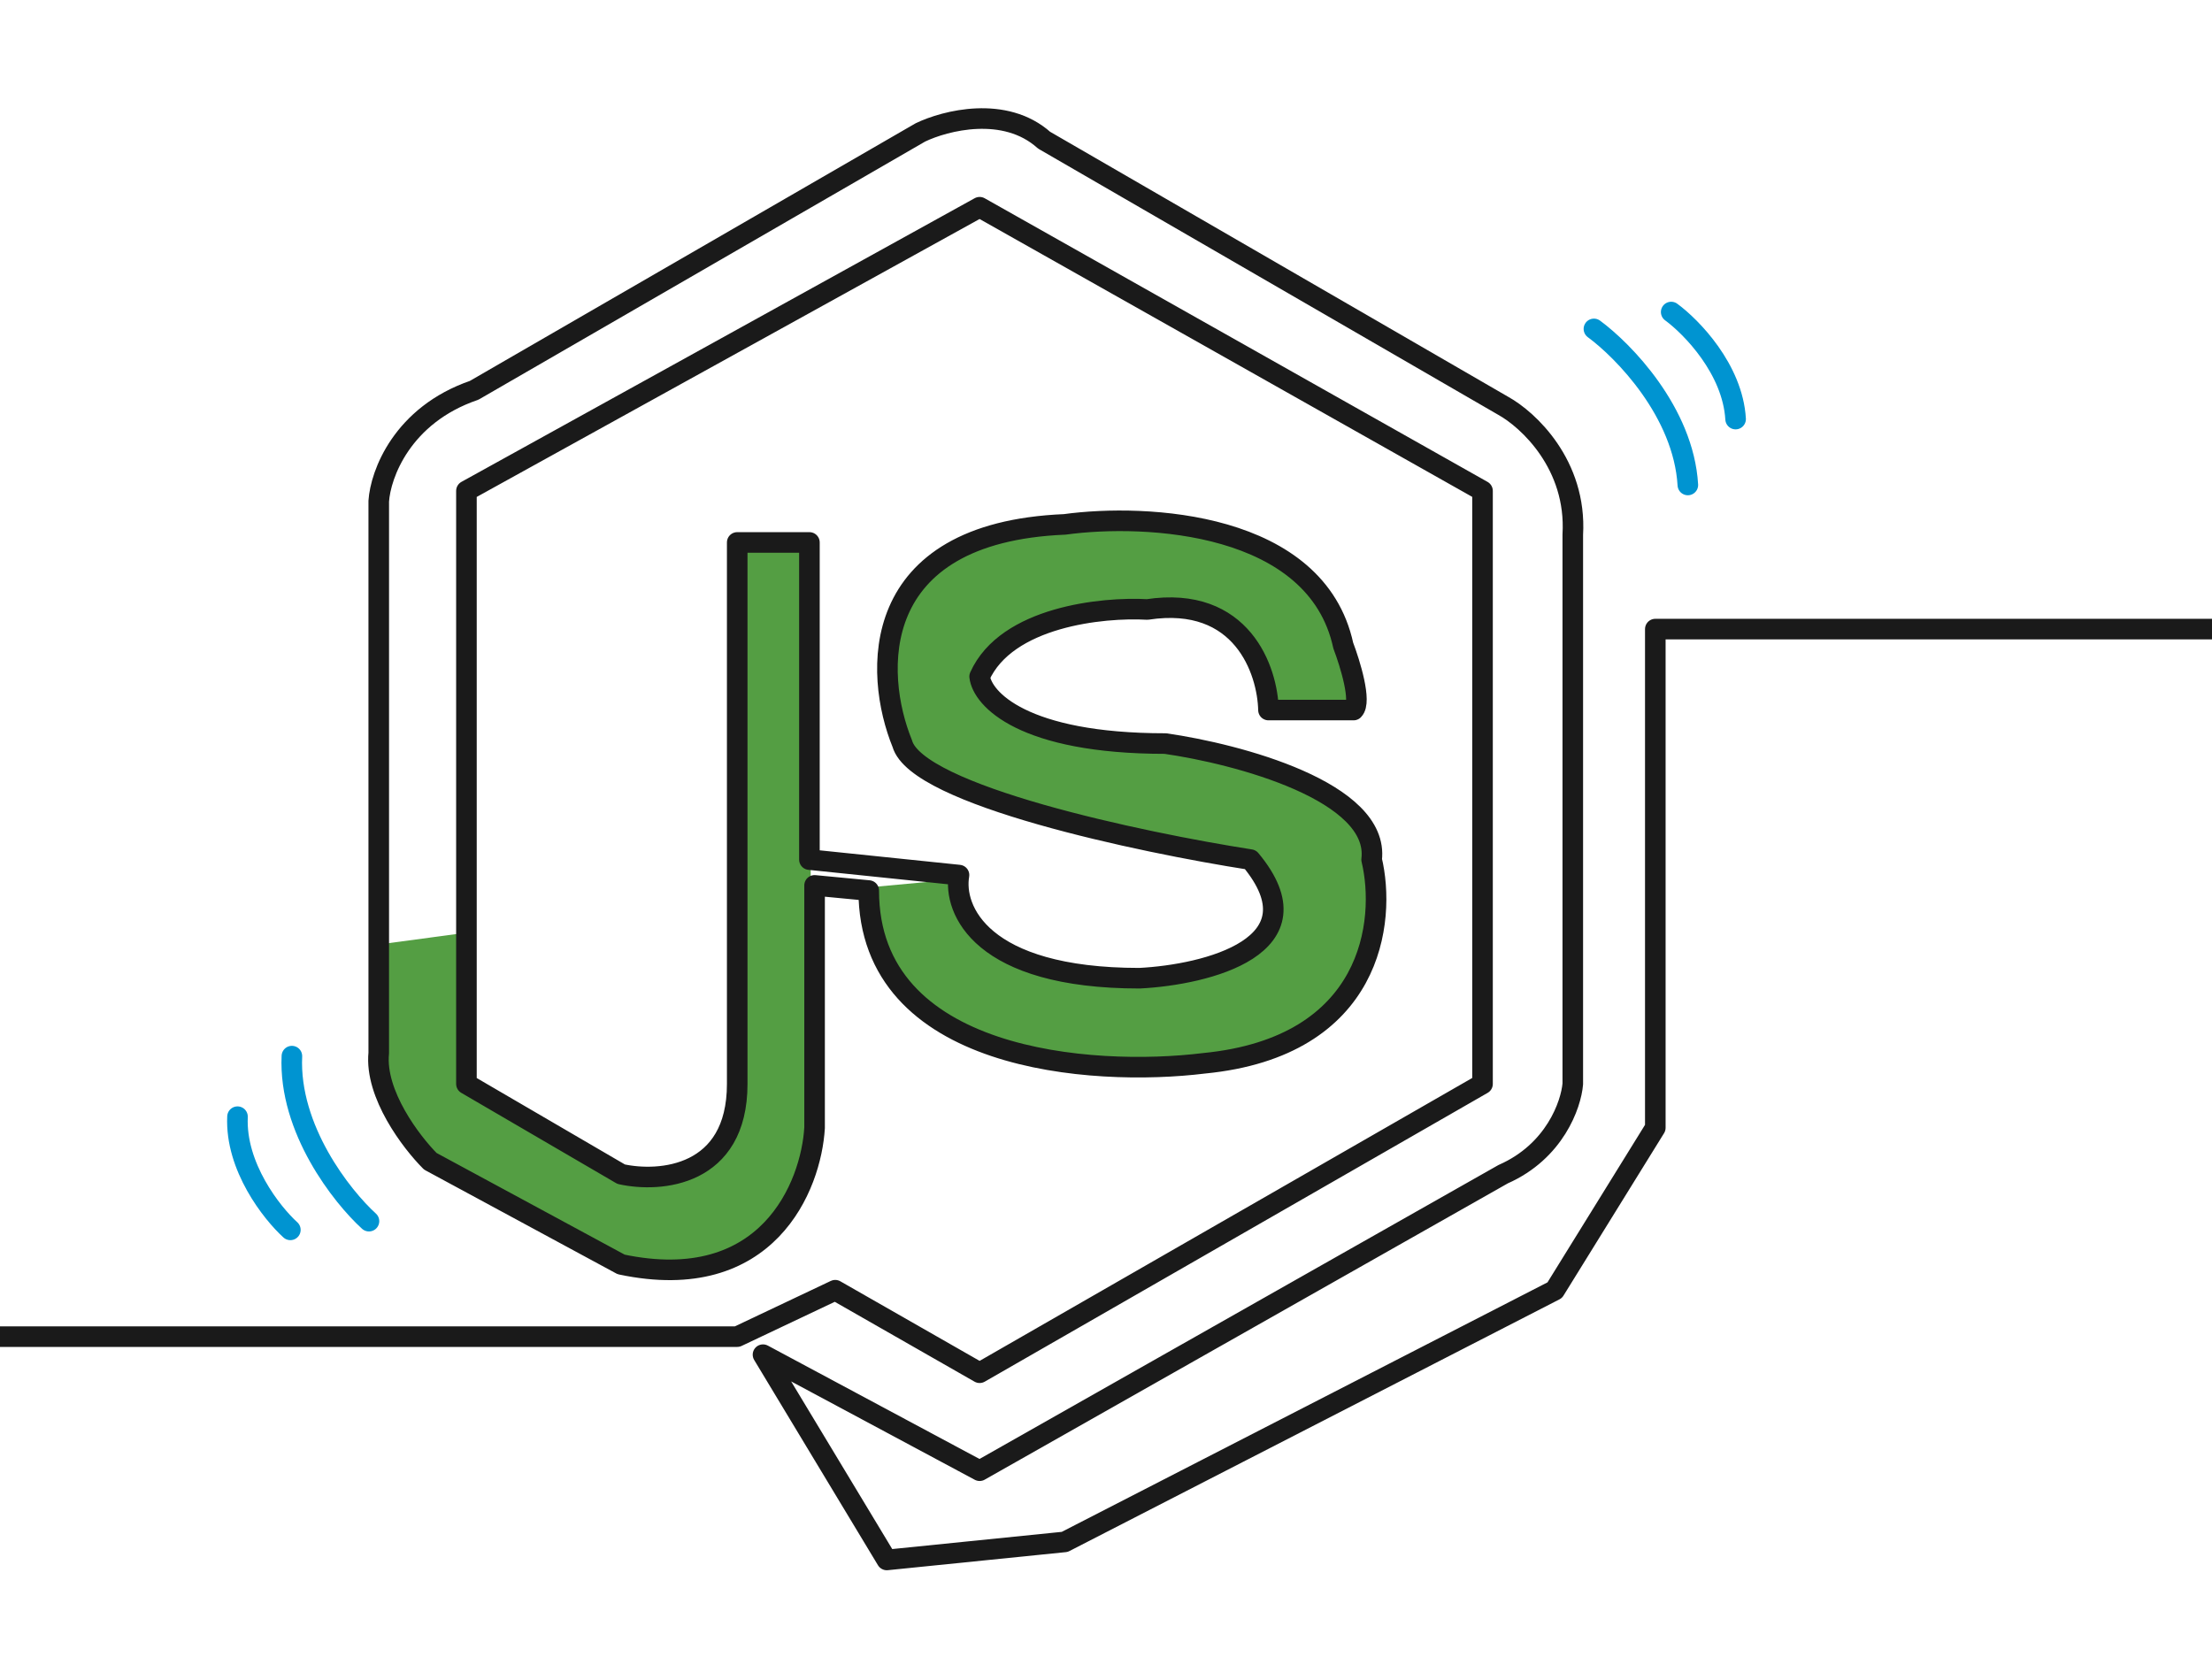 <svg width="645" height="490" viewBox="0 0 645 490" fill="none" xmlns="http://www.w3.org/2000/svg">
<g clip-path="url(#clip0_3984_14711)">
<path d="M235.5 160.5H214L215 306.5V322.5L208.5 337.5L192.5 343L180 340.5L146.5 322.5L137.5 316.5L136 301.5V272L110 275.5L111 309L116.5 328.5L127 340.5L146.5 351.5L178.5 368.5H206.5L224 358.5L236 340.5L237 319L235.5 160.5Z" fill="#549E43"/>
<path d="M393.5 208H370V200.5L366 189L353 180L342.5 177H328.5L313 180L300 183.5L293 189L285.5 197L288 202L300 210.5L324.5 216L339 218H349L363 222L377.5 227.5L390.5 234L400 242.5V251.5L402.5 261.5L400 275L393.5 288.5L380 301.5L363 308L328.5 311.5L300 308L279.5 301.5L264 290L256.5 277L251 259L278 256.5L279.5 261.5L285.5 273L297.5 281L313.674 283.5L332.5 286L351 283.5L367.5 275L370 267V256.5L366 251.5L357 250L336 244.5L313 239.5L293 234L275 227.5L266.5 222L261 210.5L259 197V187.5L264 175L278 159.5L303.5 153H324.5H342.5L358.5 156.5L372.5 162.5L382.5 171L390.5 183.5L395.5 202L393.5 208Z" fill="#549E43"/>
<path d="M-5.5 389.805H214.966L243.541 376.269L285.653 400.333L432.29 316.11V143.152L285.653 60.433L136.007 143.152V316.11L181.126 342.429C192.406 344.936 214.966 343.181 214.966 316.11V158.192H236.021V250.687L279.637 255.199C277.882 265.225 285.953 285.278 332.276 285.278C351.828 284.276 385.667 275.954 364.611 250.687C332.527 245.673 267.304 231.887 263.093 216.847C254.821 196.543 252.715 155.334 310.468 152.928C334.281 149.669 383.862 152.176 391.683 188.272C393.688 193.536 397.097 204.665 394.691 207.071H369.875C369.625 195.541 362.205 173.533 334.532 177.744C321.497 176.992 293.473 179.849 285.653 197.295C286.405 203.813 298.286 216.847 339.796 216.847C360.851 219.855 402.361 230.834 399.955 250.687C404.216 268.484 400.406 305.281 351.076 310.094C318.489 314.104 253.317 309.643 253.317 259.711L237.525 258.207V328.894C236.523 345.939 223.839 377.773 181.126 368.749L125.479 338.669C119.964 333.155 109.236 319.118 110.439 307.086V146.16C110.94 138.39 117.207 121.044 138.263 113.825L268.357 38.626C275.626 35.116 293.022 30.655 304.452 40.882L438.306 118.335C445.576 122.345 459.813 135.48 458.61 155.934V316.11C458.109 322.126 453.346 335.813 438.306 342.429L285.653 428.906L222.485 395.067L258.581 454.932L310.468 449.668L453.346 376.269L482.674 328.894V183.464H650" stroke="#1A1A1A" stroke-width="6" stroke-linejoin="round"/>
<path d="M464.774 95.92C473.38 102.236 490.899 120.177 492.161 141.434" stroke="#0094D1" stroke-width="6" stroke-linecap="round" stroke-linejoin="round"/>
<path d="M107.588 356.131C99.69 348.949 84.144 329.273 85.114 308.001" stroke="#0094D1" stroke-width="6" stroke-linecap="round" stroke-linejoin="round"/>
<path d="M487.305 90.999C493.207 95.331 505.222 107.635 506.087 122.214" stroke="#0094D1" stroke-width="6" stroke-linecap="round" stroke-linejoin="round"/>
<path d="M84.667 358.668C79.25 353.742 68.588 340.248 69.254 325.658" stroke="#0094D1" stroke-width="6" stroke-linecap="round" stroke-linejoin="round"/>
</g>
<defs>
<clipPath id="clip0_3984_14711">
<rect width="645" height="490" fill="white"/>
</clipPath>
</defs>
</svg>
